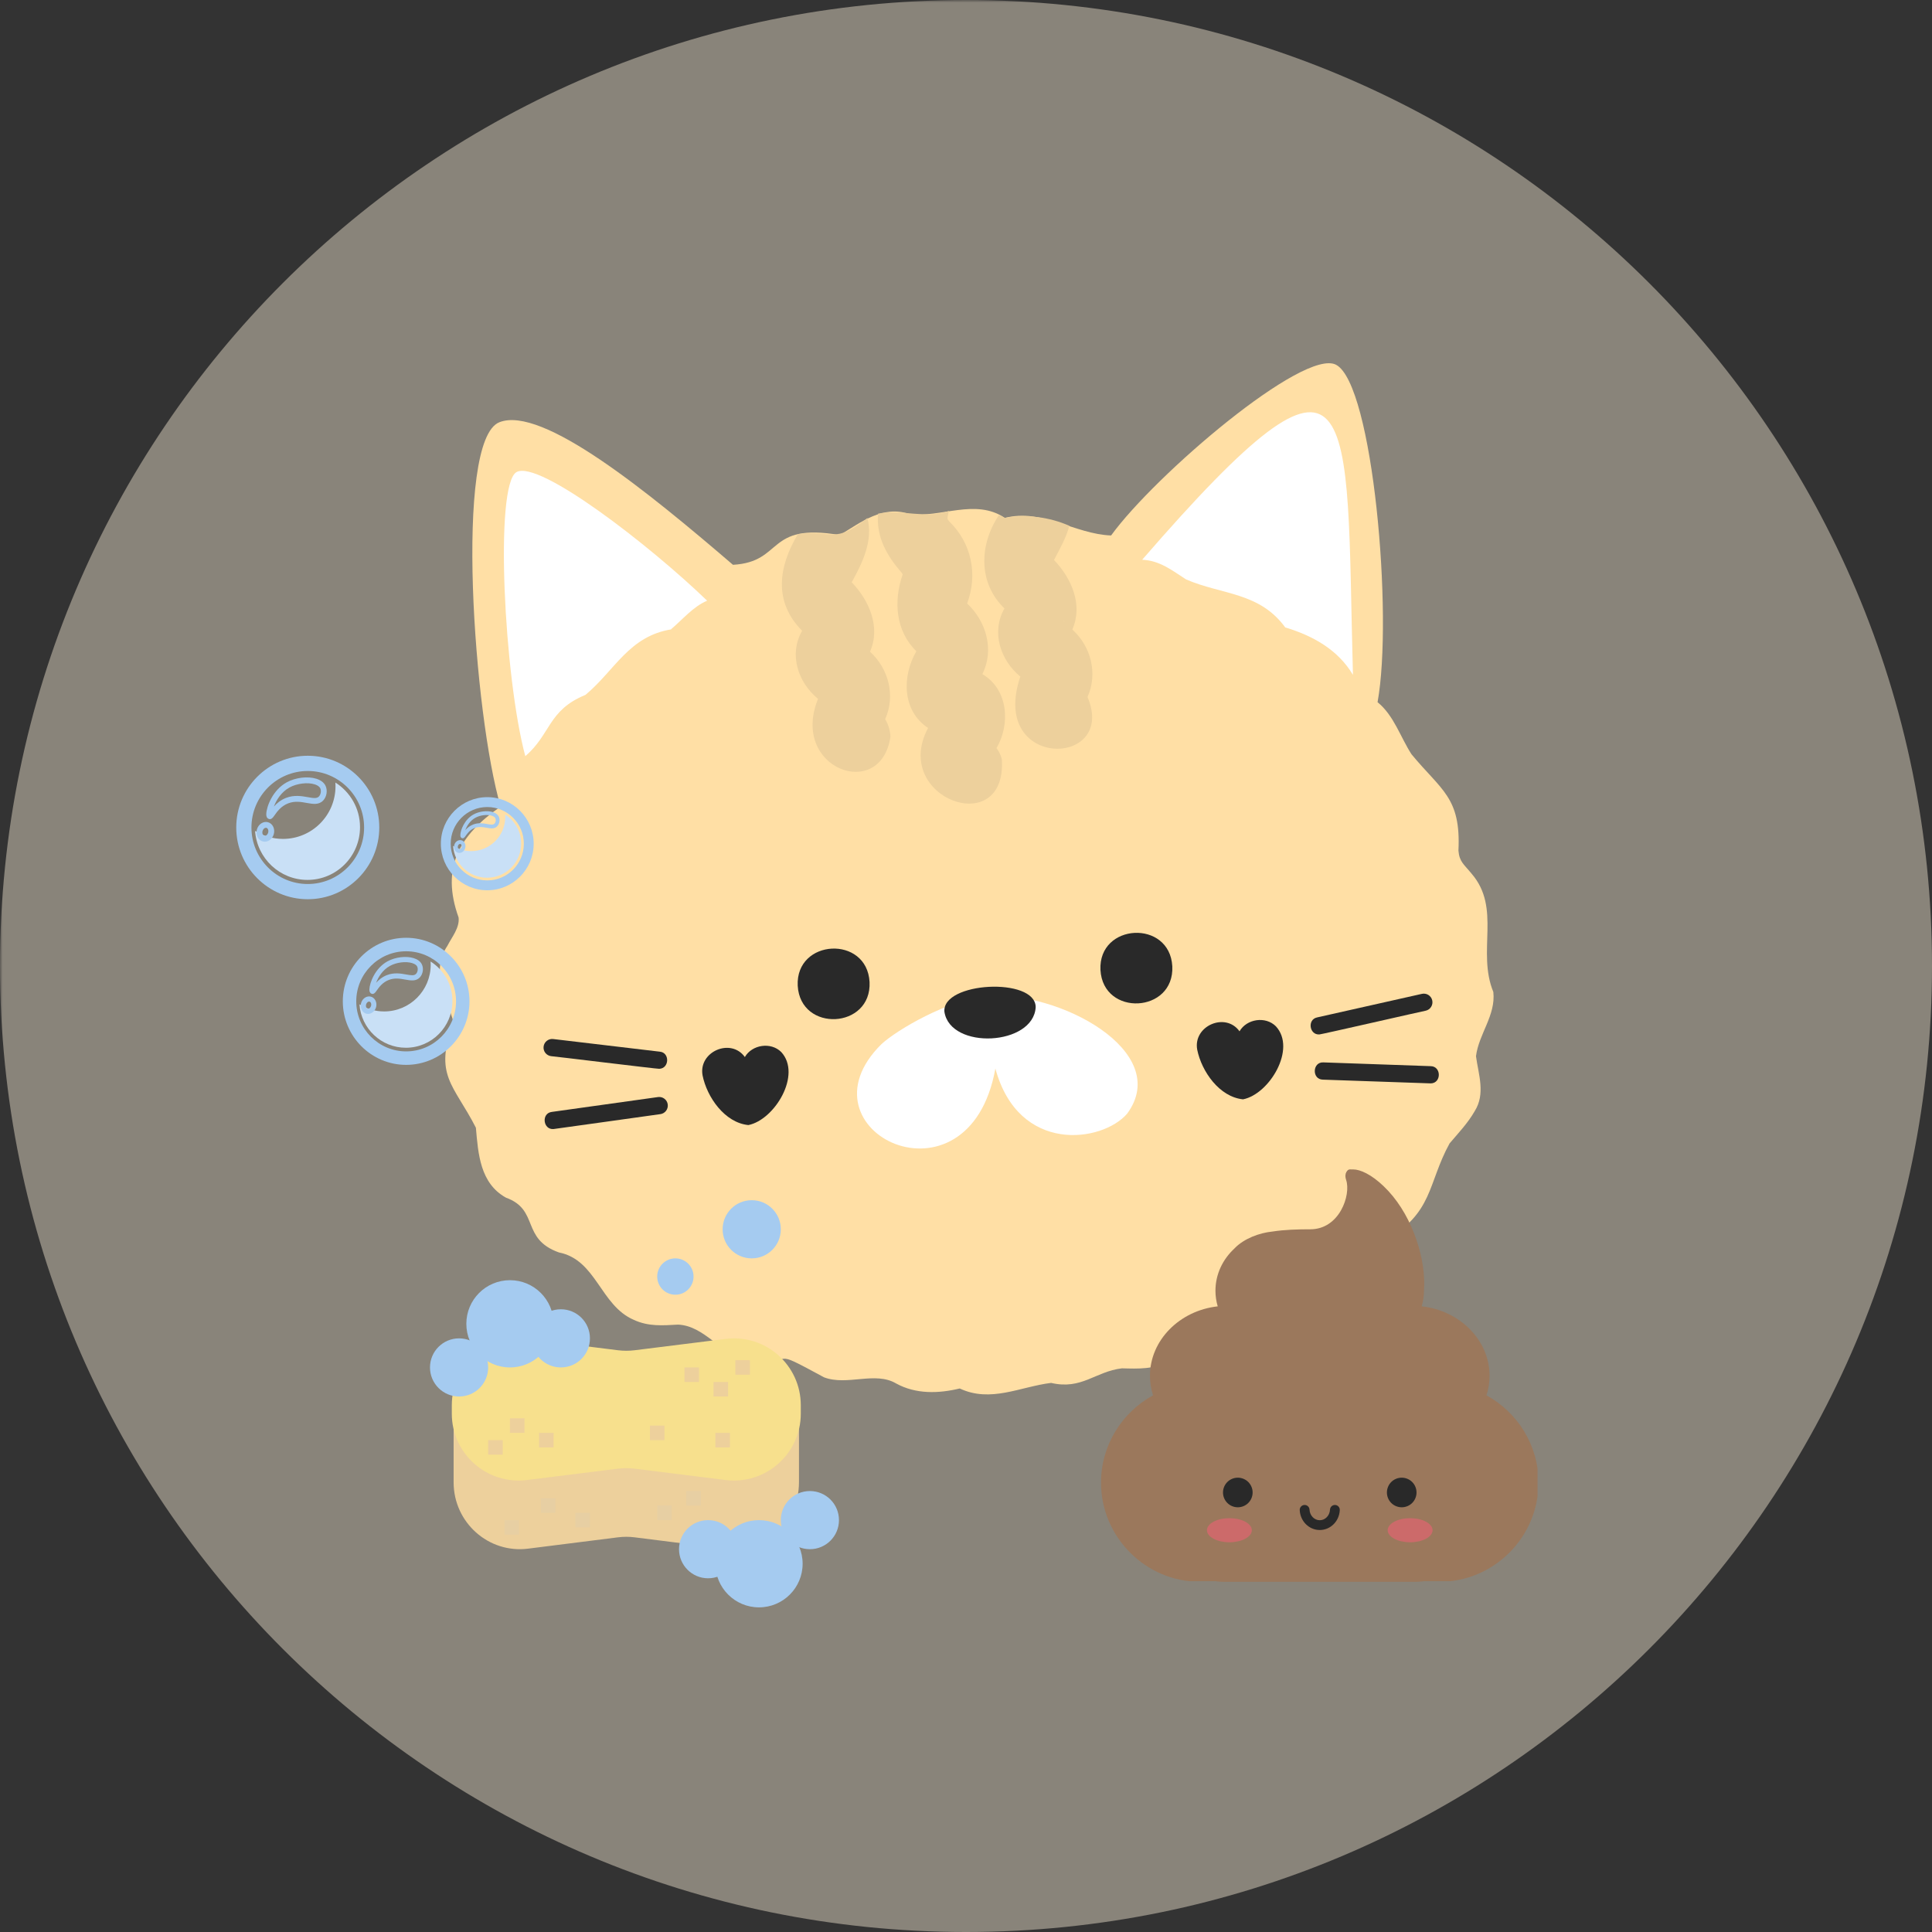 <svg version="1.0" preserveAspectRatio="xMidYMid meet" height="500" viewBox="0 0 375 375" zoomAndPan="magnify" width="500" xmlns:xlink="http://www.w3.org/1999/xlink" xmlns="http://www.w3.org/2000/svg"><rect x="0" y="0" width="375" height="375" fill="#333333" stroke="none"/><defs><filter id="55b7b1e716" height="100%" width="100%" y="0%" x="0%"><feColorMatrix color-interpolation-filters="sRGB" values="0 0 0 0 1 0 0 0 0 1 0 0 0 0 1 0 0 0 1 0"></feColorMatrix></filter><mask id="a527ebfa87"><g filter="url(#55b7b1e716)"><rect fill-opacity="0.42" height="450" y="-37.5" fill="#000000" width="450" x="-37.5"></rect></g></mask><clipPath id="a642c7b3e8"><path clip-rule="nonzero" d="M 0 0 L 375 0 L 375 375 L 0 375 Z M 0 0"></path></clipPath><clipPath id="30a845c52a"><path clip-rule="nonzero" d="M 187.5 0 C 83.945 0 0 83.945 0 187.5 C 0 291.055 83.945 375 187.5 375 C 291.055 375 375 291.055 375 187.5 C 375 83.945 291.055 0 187.5 0 Z M 187.5 0"></path></clipPath><clipPath id="44dc1a0b48"><rect height="375" y="0" width="375" x="0"></rect></clipPath><clipPath id="ccd1d64a41"><path clip-rule="nonzero" d="M 213.684 226 L 298.434 226 L 298.434 306.906 L 213.684 306.906 Z M 213.684 226"></path></clipPath><clipPath id="7746ac0b74"><path clip-rule="nonzero" d="M 222 226 L 290 226 L 290 306.906 L 222 306.906 Z M 222 226"></path></clipPath><clipPath id="367069d67e"><path clip-rule="nonzero" d="M 85 154 L 103.605 154 L 103.605 173 L 85 173 Z M 85 154"></path></clipPath><clipPath id="0b22bd8626"><path clip-rule="nonzero" d="M 66 182 L 92 182 L 92 206.688 L 66 206.688 Z M 66 182"></path></clipPath><clipPath id="251fe2bebe"><path clip-rule="nonzero" d="M 45.855 146.688 L 74 146.688 L 74 175 L 45.855 175 Z M 45.855 146.688"></path></clipPath><clipPath id="8219bc376a"><path clip-rule="nonzero" d="M 140 232.746 L 152 232.746 L 152 245 L 140 245 Z M 140 232.746"></path></clipPath><clipPath id="6bcd1c6a19"><path clip-rule="nonzero" d="M 83.531 259 L 95 259 L 95 272 L 83.531 272 Z M 83.531 259"></path></clipPath></defs><g mask="url(#a527ebfa87)"><g transform="matrix(1, 0, 0, 1, 0, 0)"><g clip-path="url(#44dc1a0b48)"><g clip-path="url(#a642c7b3e8)"><g clip-path="url(#30a845c52a)"><rect fill-opacity="1" y="-82.5" height="540" fill="#fff2db" width="540" x="-82.5"></rect></g></g></g></g></g><path fill-rule="nonzero" fill-opacity="1" d="M 289.855 192.543 C 286.621 184.652 291.457 176.32 285.629 169.57 C 284.133 167.73 283.266 167.297 283.082 165.098 C 283.59 154.758 279.762 153.426 273.969 146.398 C 271.797 143.039 270.562 138.871 267.383 136.293 C 270.438 119.562 266.5 74.609 259.336 70.805 C 253.086 67.5 224.184 92.18 215.664 103.934 C 208.656 103.688 202.273 98.648 195.039 100.527 C 189.312 96.668 182.559 100.57 176.504 99.766 C 171.297 98.039 167.188 101.336 163.004 103.855 C 148.594 101.375 152.172 109.062 142.27 109.629 C 125.754 95.453 105.234 78.684 96.938 81.953 C 88.055 85.418 92.027 139.051 97.168 156.555 C 89.102 162.176 85.543 168.402 89.012 178.086 C 89.246 180.086 87.695 181.887 86.848 183.57 C 83.52 188.535 86.676 193.484 88.023 198.387 C 84.145 208.82 88.027 210.398 92.371 218.891 C 92.816 223.965 93.188 229.672 98.199 232.461 C 104.746 234.836 101.062 240.441 108.484 243.098 C 115.793 244.547 116.488 253.367 123.031 256.188 C 125.895 257.504 128.59 257.27 131.621 257.105 C 136.848 257.352 139.844 262.91 144.992 263.875 C 155.629 265.172 148.344 261.047 159.953 267.34 C 164.422 269.043 169.875 266.113 173.938 268.531 C 177.773 270.633 182.145 270.5 186.285 269.504 C 192.312 272.332 198.031 269.148 204.02 268.422 C 209.988 269.809 212.574 266.207 217.773 265.59 C 220.914 265.68 224.035 265.809 226.902 264.199 C 228.891 263.098 229.379 261.457 231.668 261.207 C 239.762 261.109 239.441 259.941 245.492 255.805 C 263.406 253.238 256.969 248.512 268.68 240.883 C 278.285 235.426 277.035 229.816 281.363 221.934 C 283.059 219.93 284.938 217.965 286.238 215.672 C 288.371 212.289 286.961 208.539 286.488 205.008 C 287.039 200.648 290.348 197.102 289.855 192.543 Z M 289.855 192.543" fill="#ffdfa5"></path><path fill-rule="nonzero" fill-opacity="1" d="M 137.254 116.594 C 134.492 117.766 132.48 120.277 130.242 122.137 C 130.301 122.145 130.355 122.145 130.414 122.137 C 122.07 123.441 119.371 130.105 113.641 134.875 C 106.332 137.863 106.93 142.535 101.961 146.766 C 97.867 131.57 95.914 93.996 100.277 91.621 C 104.645 89.246 126.074 105.801 137.254 116.594 Z M 137.254 116.594" fill="#ffffff"></path><path fill-rule="nonzero" fill-opacity="1" d="M 262.605 130.988 C 259.684 126.082 254.789 123.383 249.473 121.785 C 249.496 121.836 249.527 121.879 249.566 121.922 C 244.523 114.883 237.215 115.496 230.207 112.461 C 227.504 110.715 225.086 108.781 221.695 108.648 C 264.539 59.246 261.18 78.371 262.605 130.988 Z M 262.605 130.988" fill="#ffffff"></path><path fill-rule="nonzero" fill-opacity="1" d="M 168.781 190.605 C 169.215 199.727 155.352 200.449 154.836 191.328 C 154.402 182.211 168.27 181.488 168.781 190.605 Z M 168.781 190.605" fill="#292929"></path><path fill-rule="nonzero" fill-opacity="1" d="M 227.543 187.551 C 227.977 196.672 214.109 197.391 213.598 188.273 C 213.164 179.152 227.027 178.434 227.543 187.551 Z M 227.543 187.551" fill="#292929"></path><path fill-rule="nonzero" fill-opacity="1" d="M 256.113 200.781 C 254.148 200.938 253.691 197.875 255.664 197.477 L 275.996 192.906 C 276.211 192.855 276.43 192.852 276.648 192.891 C 276.867 192.926 277.07 193.004 277.258 193.125 C 277.445 193.242 277.605 193.395 277.734 193.578 C 277.859 193.758 277.949 193.957 277.996 194.176 C 278.047 194.391 278.051 194.609 278.012 194.828 C 277.973 195.047 277.895 195.25 277.777 195.438 C 277.656 195.625 277.508 195.785 277.324 195.914 C 277.145 196.039 276.945 196.129 276.727 196.176 C 276.352 196.223 256.488 200.777 256.113 200.781 Z M 256.113 200.781" fill="#292929"></path><path fill-rule="nonzero" fill-opacity="1" d="M 277.734 210.285 C 277.598 210.285 256.91 209.559 256.766 209.559 C 254.598 209.52 254.719 206.09 256.879 206.211 L 277.699 206.941 C 279.781 206.973 279.805 210.219 277.734 210.285 Z M 277.734 210.285" fill="#292929"></path><path fill-rule="nonzero" fill-opacity="1" d="M 127.949 207.453 C 127.59 207.492 107.312 205 106.965 205 C 106.746 204.973 106.539 204.906 106.348 204.793 C 106.152 204.684 105.988 204.543 105.852 204.367 C 105.715 204.191 105.617 204 105.559 203.785 C 105.5 203.57 105.484 203.352 105.512 203.133 C 105.539 202.914 105.605 202.707 105.715 202.512 C 105.824 202.32 105.965 202.156 106.141 202.02 C 106.316 201.883 106.512 201.781 106.723 201.723 C 106.938 201.664 107.156 201.648 107.375 201.676 L 128.07 204.129 C 130.047 204.309 129.93 207.402 127.949 207.453 Z M 127.949 207.453" fill="#292929"></path><path fill-rule="nonzero" fill-opacity="1" d="M 107.43 219.148 C 105.383 219.297 105.039 216.066 107.113 215.82 L 127.75 212.934 C 127.969 212.906 128.184 212.922 128.395 212.98 C 128.605 213.039 128.797 213.133 128.973 213.27 C 129.145 213.402 129.285 213.562 129.398 213.754 C 129.508 213.941 129.578 214.145 129.605 214.363 C 129.637 214.578 129.625 214.793 129.57 215.004 C 129.516 215.219 129.426 215.414 129.293 215.59 C 129.164 215.766 129.004 215.91 128.82 216.023 C 128.633 216.137 128.43 216.211 128.215 216.246 C 128.066 216.262 107.566 219.145 107.43 219.148 Z M 107.43 219.148" fill="#292929"></path><path fill-rule="nonzero" fill-opacity="1" d="M 151.641 204.203 C 149.621 202.184 145.961 202.766 144.574 205.172 C 141.859 201.383 135.535 204.117 136.367 208.727 C 137.211 212.961 140.68 217.926 145.262 218.375 C 150.359 217.355 155.668 208.578 151.641 204.203 Z M 151.641 204.203" fill="#292929"></path><path fill-rule="nonzero" fill-opacity="1" d="M 247.652 199.207 C 245.629 197.184 241.973 197.77 240.59 200.176 C 237.871 196.387 231.551 199.117 232.375 203.727 C 233.223 207.965 236.691 212.934 241.277 213.379 C 246.379 212.371 251.688 203.586 247.652 199.207 Z M 247.652 199.207" fill="#292929"></path><path fill-rule="nonzero" fill-opacity="1" d="M 171.105 202.652 C 174.094 199.891 184.082 194.02 191.508 193.379 C 205.359 192.152 227.668 204.062 218.781 216.16 C 213.945 221.777 197.711 224.051 193.203 207.402 C 188.047 235.953 154.016 219.516 171.105 202.652 Z M 171.105 202.652" fill="#ffffff"></path><path fill-rule="nonzero" fill-opacity="1" d="M 201.027 195.48 C 200.617 202.996 184.484 203.832 183.312 196.402 C 182.77 190.555 200.965 189.605 201.027 195.48 Z M 201.027 195.48" fill="#292929"></path><path fill-rule="nonzero" fill-opacity="1" d="M 172.836 142.988 C 170.98 155.668 153.258 149.215 158.781 135.645 C 154.898 132.484 153.055 127.008 155.695 122.43 C 150.148 116.863 151.043 110.105 154.828 103.738 C 154.797 103.719 154.77 103.699 154.738 103.684 C 161.715 102.773 161.762 105.781 168.363 100.543 C 169.52 104.914 167.406 109.258 165.316 113.016 C 168.699 116.539 170.977 121.684 168.871 126.492 C 172.492 129.789 173.848 135.082 171.812 139.582 C 172.43 140.633 172.77 141.77 172.836 142.988 Z M 172.836 142.988" fill="#edd09c"></path><path fill-rule="nonzero" fill-opacity="1" d="M 211.082 135.285 C 213.125 130.762 211.773 125.465 208.141 122.195 C 210.246 117.383 207.988 112.242 204.582 108.695 C 205.688 106.559 206.938 104.418 207.559 102.055 C 205.59 101.195 203.543 100.633 201.41 100.371 C 199.277 100.109 197.156 100.16 195.039 100.523 C 194.738 100.359 194.262 100.184 193.879 100 C 190.047 105.727 189.836 113.168 194.965 118.098 C 192.348 122.68 194.176 128.164 198.047 131.324 C 191.875 149.52 216.965 149.062 211.082 135.285 Z M 195.562 119.004 C 195.555 118.984 195.555 118.969 195.562 118.949 C 195.562 118.988 195.598 119.023 195.562 119.055 C 195.523 119.09 195.578 119.023 195.562 119.004 Z M 206.391 120.469 C 206.516 120.5 206.609 120.57 206.676 120.68 C 206.57 120.609 206.453 120.52 206.391 120.469 Z M 206.391 120.469" fill="#edd09c"></path><path fill-rule="nonzero" fill-opacity="1" d="M 194.457 147.355 C 195.492 163.121 172.859 154.98 180.141 141.293 C 175.07 137.984 175.07 131.215 177.863 126.402 C 173.824 122.457 173.406 116.668 175.215 111.477 C 175.133 111.375 175.062 111.266 174.996 111.152 C 172.133 107.848 170.047 104.254 170.434 99.699 C 175.07 98.754 179.434 100.82 184.203 99.176 C 184.027 99.68 183.934 100.199 183.91 100.73 C 184.039 100.926 184.129 101.055 184.18 101.141 C 188.562 105.344 189.844 111.469 187.719 117.129 C 191.441 120.621 193.039 126.148 190.676 130.844 C 195.711 133.812 196.152 140.551 193.422 145.207 C 193.91 145.855 194.254 146.57 194.457 147.355 Z M 194.457 147.355" fill="#edd09c"></path><g clip-path="url(#ccd1d64a41)"><path fill-rule="nonzero" fill-opacity="1" d="M 288.523 270.836 C 288.91 269.633 289.125 268.363 289.125 267.047 C 289.125 260.121 283.344 254.367 275.949 253.562 C 276.234 252.594 276.391 251.578 276.391 250.527 C 276.855 244.738 274.352 236.438 269.477 231.172 C 264.602 225.906 260.309 226.102 261.285 229.027 C 262.262 231.949 259.992 238.605 254.336 238.605 C 251.855 238.605 249.34 238.676 247.027 239.035 C 244.445 239.289 241.469 240.398 239.637 242.289 C 239.637 242.293 239.637 242.297 239.637 242.301 C 237.348 244.398 235.918 247.316 235.918 250.527 C 235.918 251.578 236.074 252.594 236.359 253.562 C 228.977 254.379 223.207 260.129 223.207 267.051 C 223.207 268.363 223.418 269.633 223.805 270.836 C 217.801 274.109 213.707 280.484 213.707 287.77 C 213.707 298.363 222.375 307.035 232.973 307.035 L 279.359 307.035 C 289.957 307.035 298.625 298.363 298.625 287.77 C 298.625 280.484 294.527 274.109 288.523 270.836 Z M 288.523 270.836" fill="#9b785c"></path></g><g clip-path="url(#7746ac0b74)"><path fill-rule="nonzero" fill-opacity="1" d="M 284.242 276.93 C 283.348 277.75 282.219 278.449 280.82 278.98 C 277.836 280.121 275.145 280.227 272.977 279.941 C 271.859 279.793 271.848 278.191 272.961 278.031 C 276.848 277.469 280.078 275.891 281.848 273.645 C 283.57 271.461 285.109 267.109 283.598 263.141 C 281.449 259.668 277.418 257.254 272.762 257.031 C 271.484 257.945 269.848 258.34 268.289 258.477 C 267.25 258.57 266.82 257.191 267.73 256.676 C 268.977 255.961 270.258 254.918 271.262 253.395 C 272.836 250.996 273.137 246.016 272.738 242.68 C 271.711 238.48 269.828 234.414 266.824 231.172 C 262.801 226.824 261.832 226.199 261.234 227.758 C 264.121 230.27 265.414 234.414 264.117 238.305 C 263.059 242.281 259.082 244.668 255.371 244.668 C 249.945 244.422 242.914 243.719 240.465 248.746 C 240.469 248.742 240.473 248.742 240.473 248.742 C 239.559 250.789 239.598 255.586 246.094 257.531 C 247.141 257.848 246.941 259.383 245.852 259.422 C 243.656 259.496 241.098 259.016 238.938 257.066 C 234.551 257.469 230.785 259.82 228.734 263.133 C 227.219 267.102 228.758 271.461 230.48 273.645 C 232.25 275.891 235.484 277.469 239.367 278.031 C 240.484 278.191 240.469 279.793 239.352 279.941 C 237.188 280.227 234.492 280.121 231.508 278.98 C 230.125 278.453 228.984 277.758 228.074 276.945 C 224.73 280.078 222.598 284.77 222.598 289.996 C 222.598 299.367 229.449 307.035 237.828 307.035 L 274.504 307.035 C 282.879 307.035 289.734 299.367 289.734 289.996 C 289.734 284.762 287.59 280.062 284.242 276.93 Z M 284.242 276.93" fill="#9b785c"></path></g><path fill-rule="nonzero" fill-opacity="1" d="M 243.133 289.691 C 243.133 290.07 243.059 290.438 242.914 290.789 C 242.766 291.141 242.559 291.453 242.289 291.723 C 242.02 291.992 241.711 292.199 241.355 292.344 C 241.004 292.488 240.637 292.562 240.258 292.562 C 239.875 292.562 239.508 292.488 239.156 292.344 C 238.805 292.199 238.496 291.992 238.227 291.723 C 237.957 291.453 237.75 291.141 237.602 290.789 C 237.457 290.438 237.383 290.07 237.383 289.691 C 237.383 289.309 237.457 288.941 237.602 288.59 C 237.75 288.238 237.957 287.926 238.227 287.656 C 238.496 287.387 238.805 287.18 239.156 287.035 C 239.508 286.891 239.875 286.816 240.258 286.816 C 240.637 286.816 241.004 286.891 241.355 287.035 C 241.711 287.18 242.02 287.387 242.289 287.656 C 242.559 287.926 242.766 288.238 242.914 288.59 C 243.059 288.941 243.133 289.309 243.133 289.691 Z M 243.133 289.691" fill="#292929"></path><path fill-rule="nonzero" fill-opacity="1" d="M 274.945 289.691 C 274.945 290.07 274.875 290.438 274.727 290.789 C 274.582 291.141 274.375 291.453 274.105 291.723 C 273.836 291.992 273.523 292.199 273.172 292.344 C 272.82 292.488 272.453 292.562 272.074 292.562 C 271.691 292.562 271.324 292.488 270.973 292.344 C 270.621 292.199 270.309 291.992 270.039 291.723 C 269.77 291.453 269.562 291.141 269.418 290.789 C 269.273 290.438 269.199 290.07 269.199 289.691 C 269.199 289.309 269.273 288.941 269.418 288.59 C 269.562 288.238 269.77 287.926 270.039 287.656 C 270.309 287.387 270.621 287.18 270.973 287.035 C 271.324 286.891 271.691 286.816 272.074 286.816 C 272.453 286.816 272.82 286.891 273.172 287.035 C 273.523 287.18 273.836 287.387 274.105 287.656 C 274.375 287.926 274.582 288.238 274.727 288.59 C 274.875 288.941 274.945 289.309 274.945 289.691 Z M 274.945 289.691" fill="#292929"></path><path fill-rule="nonzero" fill-opacity="1" d="M 278.062 297.016 C 278.062 297.324 277.953 297.625 277.73 297.91 C 277.512 298.195 277.195 298.449 276.789 298.668 C 276.379 298.887 275.906 299.059 275.375 299.176 C 274.84 299.293 274.285 299.355 273.707 299.355 C 273.129 299.355 272.574 299.293 272.039 299.176 C 271.504 299.059 271.035 298.887 270.625 298.668 C 270.215 298.449 269.902 298.195 269.68 297.91 C 269.457 297.625 269.348 297.324 269.348 297.016 C 269.348 296.707 269.457 296.406 269.68 296.121 C 269.902 295.836 270.215 295.582 270.625 295.363 C 271.035 295.145 271.504 294.973 272.039 294.855 C 272.574 294.738 273.129 294.68 273.707 294.68 C 274.285 294.68 274.84 294.738 275.375 294.855 C 275.906 294.973 276.379 295.145 276.789 295.363 C 277.195 295.582 277.512 295.836 277.73 296.121 C 277.953 296.406 278.062 296.707 278.062 297.016 Z M 278.062 297.016" fill="#cc6a6a"></path><path fill-rule="nonzero" fill-opacity="1" d="M 242.98 297.016 C 242.98 297.324 242.871 297.625 242.648 297.91 C 242.43 298.195 242.113 298.449 241.707 298.668 C 241.297 298.887 240.824 299.059 240.293 299.176 C 239.758 299.293 239.203 299.355 238.625 299.355 C 238.047 299.355 237.492 299.293 236.957 299.176 C 236.422 299.059 235.953 298.887 235.543 298.668 C 235.133 298.449 234.82 298.195 234.598 297.91 C 234.375 297.625 234.266 297.324 234.266 297.016 C 234.266 296.707 234.375 296.406 234.598 296.121 C 234.82 295.836 235.133 295.582 235.543 295.363 C 235.953 295.145 236.422 294.973 236.957 294.855 C 237.492 294.738 238.047 294.68 238.625 294.68 C 239.203 294.68 239.758 294.738 240.293 294.855 C 240.824 294.973 241.297 295.145 241.707 295.363 C 242.113 295.582 242.43 295.836 242.648 296.121 C 242.871 296.406 242.98 296.707 242.98 297.016 Z M 242.98 297.016" fill="#cc6a6a"></path><path fill-rule="nonzero" fill-opacity="1" d="M 242.844 289.285 C 242.844 289.465 242.809 289.645 242.738 289.812 C 242.668 289.98 242.566 290.129 242.438 290.258 C 242.309 290.391 242.16 290.488 241.988 290.559 C 241.82 290.629 241.645 290.664 241.461 290.664 C 241.277 290.664 241.102 290.629 240.934 290.559 C 240.766 290.488 240.617 290.391 240.484 290.258 C 240.355 290.129 240.258 289.98 240.188 289.812 C 240.117 289.645 240.082 289.465 240.082 289.285 C 240.082 289.102 240.117 288.926 240.188 288.754 C 240.258 288.586 240.355 288.438 240.484 288.309 C 240.617 288.18 240.766 288.078 240.934 288.008 C 241.102 287.938 241.277 287.902 241.461 287.902 C 241.645 287.902 241.82 287.938 241.988 288.008 C 242.16 288.078 242.309 288.18 242.438 288.309 C 242.566 288.438 242.668 288.586 242.738 288.754 C 242.809 288.926 242.844 289.102 242.844 289.285 Z M 242.844 289.285" fill="#292929"></path><path fill-rule="nonzero" fill-opacity="1" d="M 274.625 289.285 C 274.625 289.465 274.59 289.645 274.52 289.812 C 274.449 289.98 274.352 290.129 274.223 290.258 C 274.09 290.391 273.941 290.488 273.773 290.559 C 273.605 290.629 273.43 290.664 273.246 290.664 C 273.062 290.664 272.887 290.629 272.719 290.559 C 272.547 290.488 272.398 290.391 272.27 290.258 C 272.141 290.129 272.039 289.98 271.969 289.812 C 271.898 289.645 271.863 289.465 271.863 289.285 C 271.863 289.102 271.898 288.926 271.969 288.754 C 272.039 288.586 272.141 288.438 272.27 288.309 C 272.398 288.18 272.547 288.078 272.719 288.008 C 272.887 287.938 273.062 287.902 273.246 287.902 C 273.43 287.902 273.605 287.938 273.773 288.008 C 273.941 288.078 274.09 288.18 274.223 288.309 C 274.352 288.438 274.449 288.586 274.52 288.754 C 274.59 288.926 274.625 289.102 274.625 289.285 Z M 274.625 289.285" fill="#292929"></path><path fill-rule="nonzero" fill-opacity="1" d="M 256.164 296.973 C 254.086 296.973 252.379 295.277 252.277 293.109 C 252.254 292.582 252.66 292.137 253.184 292.113 C 253.715 292.094 254.152 292.496 254.176 293.02 C 254.23 294.172 255.105 295.074 256.164 295.074 C 257.227 295.074 258.098 294.172 258.152 293.02 C 258.176 292.496 258.617 292.09 259.145 292.113 C 259.672 292.137 260.078 292.582 260.051 293.109 C 259.953 295.277 258.246 296.973 256.164 296.973 Z M 256.164 296.973" fill="#292929"></path><path fill-rule="nonzero" fill-opacity="1" d="M 98.055 158.102 C 98.062 158.254 98.07 158.406 98.07 158.562 C 98.07 162.23 95.109 165.203 91.453 165.203 C 90.164 165.203 88.957 164.832 87.941 164.191 C 88.176 167.641 91.043 170.367 94.543 170.367 C 98.195 170.367 101.16 167.395 101.16 163.727 C 101.16 161.355 99.918 159.273 98.055 158.102 Z M 98.055 158.102" fill="#c9e0f6"></path><g clip-path="url(#367069d67e)"><path fill-rule="nonzero" fill-opacity="1" d="M 94.578 172.801 C 89.609 172.801 85.57 168.746 85.57 163.766 C 85.57 158.781 89.613 154.727 94.578 154.727 C 99.547 154.727 103.586 158.781 103.586 163.766 C 103.586 168.746 99.547 172.801 94.578 172.801 Z M 94.578 156.645 C 90.664 156.645 87.48 159.84 87.48 163.766 C 87.48 167.688 90.664 170.883 94.578 170.883 C 98.492 170.883 101.676 167.688 101.676 163.766 C 101.676 159.84 98.492 156.645 94.578 156.645 Z M 94.578 156.645" fill="#a5cbf0"></path></g><path fill-rule="nonzero" fill-opacity="1" d="M 89.352 162.066 C 89.375 161.152 90.152 159.039 91.934 158.07 C 93.047 157.465 94.578 157.281 95.664 157.625 C 96.215 157.801 96.609 158.098 96.805 158.488 C 97.098 159.078 96.977 159.883 96.516 160.367 C 95.969 160.945 95.23 160.812 94.445 160.668 C 93.746 160.543 92.953 160.398 92.117 160.719 C 91.203 161.07 90.699 161.789 90.398 162.219 C 90.199 162.508 89.945 162.867 89.586 162.648 C 89.555 162.629 89.527 162.605 89.504 162.582 C 89.344 162.418 89.348 162.16 89.352 162.066 Z M 95.445 158.328 C 94.551 158.047 93.219 158.211 92.285 158.719 C 91.219 159.301 90.609 160.336 90.312 161.129 C 90.668 160.727 91.164 160.297 91.852 160.031 C 92.879 159.637 93.82 159.809 94.578 159.945 C 95.301 160.074 95.723 160.133 95.984 159.855 C 96.254 159.578 96.285 159.094 96.148 158.82 C 96.117 158.758 96.074 158.703 96.027 158.652 C 95.871 158.492 95.637 158.391 95.445 158.328 Z M 95.445 158.328" fill="#a5cbf0"></path><path fill-rule="nonzero" fill-opacity="1" d="M 88.172 164.012 C 88.359 163.344 88.988 162.938 89.574 163.102 C 90.16 163.266 90.484 163.941 90.297 164.605 C 90.113 165.273 89.484 165.68 88.898 165.516 C 88.727 165.469 88.574 165.375 88.453 165.25 C 88.164 164.953 88.043 164.48 88.172 164.012 Z M 89.375 163.812 C 89.184 163.758 88.957 163.941 88.883 164.211 C 88.805 164.48 88.906 164.754 89.098 164.805 C 89.289 164.859 89.516 164.68 89.59 164.41 C 89.648 164.203 89.605 163.996 89.496 163.887 C 89.461 163.852 89.422 163.824 89.375 163.812 Z M 89.375 163.812" fill="#a5cbf0"></path><path fill-rule="nonzero" fill-opacity="1" d="M 83.574 186.629 C 83.59 186.836 83.598 187.047 83.598 187.262 C 83.598 192.266 79.555 196.32 74.566 196.32 C 72.805 196.32 71.164 195.812 69.773 194.938 C 70.098 199.648 74.004 203.367 78.781 203.367 C 83.77 203.367 87.816 199.312 87.816 194.309 C 87.816 191.07 86.121 188.23 83.574 186.629 Z M 83.574 186.629" fill="#c9e0f6"></path><g clip-path="url(#0b22bd8626)"><path fill-rule="nonzero" fill-opacity="1" d="M 78.832 206.691 C 72.055 206.691 66.539 201.156 66.539 194.359 C 66.539 187.559 72.055 182.023 78.832 182.023 C 85.609 182.023 91.125 187.559 91.125 194.359 C 91.125 201.156 85.609 206.691 78.832 206.691 Z M 78.832 184.641 C 73.492 184.641 69.148 189 69.148 194.359 C 69.148 199.715 73.492 204.074 78.832 204.074 C 84.172 204.074 88.516 199.715 88.516 194.359 C 88.516 189 84.172 184.641 78.832 184.641 Z M 78.832 184.641" fill="#a5cbf0"></path></g><path fill-rule="nonzero" fill-opacity="1" d="M 71.699 192.039 C 71.73 190.793 72.793 187.91 75.227 186.586 C 76.742 185.762 78.836 185.512 80.316 185.98 C 81.066 186.215 81.605 186.625 81.871 187.156 C 82.273 187.961 82.105 189.062 81.48 189.719 C 80.73 190.508 79.723 190.328 78.652 190.133 C 77.695 189.961 76.613 189.766 75.473 190.203 C 74.227 190.68 73.539 191.66 73.129 192.25 C 72.855 192.641 72.512 193.133 72.02 192.832 C 71.977 192.809 71.938 192.777 71.906 192.742 C 71.688 192.52 71.695 192.168 71.699 192.039 Z M 80.016 186.941 C 78.793 186.555 76.98 186.777 75.703 187.473 C 74.246 188.266 73.414 189.676 73.008 190.758 C 73.496 190.211 74.172 189.625 75.113 189.262 C 76.516 188.727 77.801 188.957 78.832 189.145 C 79.816 189.32 80.395 189.402 80.754 189.023 C 81.117 188.641 81.16 187.98 80.973 187.605 C 80.934 187.523 80.875 187.449 80.812 187.383 C 80.594 187.16 80.277 187.023 80.016 186.941 Z M 80.016 186.941" fill="#a5cbf0"></path><path fill-rule="nonzero" fill-opacity="1" d="M 70.09 194.691 C 70.344 193.785 71.203 193.227 72 193.453 C 72.801 193.676 73.246 194.598 72.992 195.508 C 72.738 196.418 71.879 196.973 71.082 196.75 C 70.844 196.684 70.641 196.555 70.477 196.387 C 70.078 195.98 69.914 195.332 70.09 194.691 Z M 71.73 194.422 C 71.469 194.348 71.16 194.598 71.059 194.965 C 70.953 195.332 71.09 195.707 71.352 195.781 C 71.613 195.852 71.922 195.605 72.023 195.238 C 72.102 194.957 72.043 194.676 71.895 194.523 C 71.848 194.473 71.793 194.441 71.73 194.422 Z M 71.73 194.422" fill="#a5cbf0"></path><path fill-rule="nonzero" fill-opacity="1" d="M 65.094 151.891 C 65.109 152.125 65.121 152.363 65.121 152.602 C 65.121 158.254 60.555 162.832 54.922 162.832 C 52.934 162.832 51.078 162.258 49.512 161.273 C 49.875 166.59 54.289 170.789 59.68 170.789 C 65.312 170.789 69.879 166.211 69.879 160.559 C 69.879 156.902 67.969 153.699 65.094 151.891 Z M 65.094 151.891" fill="#c9e0f6"></path><g clip-path="url(#251fe2bebe)"><path fill-rule="nonzero" fill-opacity="1" d="M 59.738 174.539 C 52.082 174.539 45.855 168.293 45.855 160.617 C 45.855 152.938 52.082 146.691 59.738 146.691 C 67.391 146.691 73.617 152.938 73.617 160.617 C 73.617 168.293 67.391 174.539 59.738 174.539 Z M 59.738 149.648 C 53.707 149.648 48.805 154.566 48.805 160.617 C 48.805 166.664 53.707 171.586 59.738 171.586 C 65.766 171.586 70.672 166.664 70.672 160.617 C 70.672 154.566 65.766 149.648 59.738 149.648 Z M 59.738 149.648" fill="#a5cbf0"></path></g><path fill-rule="nonzero" fill-opacity="1" d="M 51.684 158 C 51.719 156.59 52.922 153.336 55.664 151.844 C 57.375 150.91 59.742 150.629 61.414 151.156 C 62.262 151.426 62.871 151.883 63.168 152.484 C 63.621 153.395 63.434 154.637 62.727 155.379 C 61.879 156.27 60.742 156.062 59.535 155.848 C 58.457 155.652 57.23 155.43 55.941 155.926 C 54.539 156.465 53.762 157.574 53.301 158.234 C 52.988 158.68 52.602 159.234 52.047 158.895 C 51.996 158.867 51.957 158.832 51.918 158.793 C 51.672 158.539 51.68 158.145 51.684 158 Z M 61.074 152.242 C 59.691 151.805 57.645 152.059 56.207 152.84 C 54.562 153.738 53.621 155.332 53.164 156.551 C 53.711 155.934 54.477 155.27 55.539 154.863 C 57.121 154.258 58.57 154.52 59.738 154.727 C 60.852 154.93 61.5 155.023 61.906 154.594 C 62.316 154.16 62.367 153.418 62.156 152.992 C 62.109 152.898 62.047 152.816 61.973 152.738 C 61.727 152.488 61.367 152.332 61.074 152.242 Z M 61.074 152.242" fill="#a5cbf0"></path><path fill-rule="nonzero" fill-opacity="1" d="M 49.867 160.996 C 50.156 159.969 51.121 159.34 52.023 159.594 C 52.93 159.848 53.43 160.887 53.141 161.914 C 52.855 162.941 51.887 163.57 50.984 163.316 C 50.719 163.238 50.488 163.098 50.301 162.906 C 49.855 162.449 49.668 161.719 49.867 160.992 Z M 51.719 160.688 C 51.422 160.605 51.074 160.887 50.961 161.301 C 50.844 161.715 50.996 162.137 51.293 162.219 C 51.586 162.305 51.934 162.023 52.051 161.609 C 52.141 161.293 52.074 160.973 51.906 160.801 C 51.852 160.746 51.789 160.707 51.719 160.688 Z M 51.719 160.688" fill="#a5cbf0"></path><path fill-rule="nonzero" fill-opacity="1" d="M 88.047 271.656 L 88.047 287.711 C 88.047 295.523 94.824 301.562 102.492 300.594 L 119.973 298.391 C 121.031 298.258 122.098 298.258 123.156 298.391 L 140.637 300.594 C 148.305 301.562 155.082 295.523 155.082 287.711 L 155.082 271.656 L 88.047 271.656" fill="#edd09c"></path><path fill-rule="nonzero" fill-opacity="1" d="M 140.844 287.273 L 123.176 285.066 C 122.105 284.934 121.023 284.934 119.953 285.066 L 102.285 287.273 C 94.535 288.238 87.695 282.199 87.695 274.391 L 87.695 272.762 C 87.695 264.949 94.535 258.906 102.285 259.879 L 119.953 262.082 C 121.023 262.215 122.105 262.215 123.176 262.082 L 140.844 259.879 C 148.594 258.906 155.434 264.949 155.434 272.762 L 155.434 274.391 C 155.434 282.199 148.594 288.238 140.844 287.273" fill="#f7e08d"></path><path fill-rule="nonzero" fill-opacity="1" d="M 107.453 280.941 L 104.629 280.941 L 104.629 278.117 L 107.453 278.117 L 107.453 280.941" fill="#edd09c"></path><path fill-rule="nonzero" fill-opacity="1" d="M 101.809 278.117 L 98.984 278.117 L 98.984 275.297 L 101.809 275.297 L 101.809 278.117" fill="#edd09c"></path><path fill-rule="nonzero" fill-opacity="1" d="M 97.574 282.352 L 94.75 282.352 L 94.75 279.531 L 97.574 279.531 L 97.574 282.352" fill="#edd09c"></path><path fill-rule="nonzero" fill-opacity="1" d="M 135.676 268.238 L 132.855 268.238 L 132.855 265.418 L 135.676 265.418 L 135.676 268.238" fill="#edd09c"></path><path fill-rule="nonzero" fill-opacity="1" d="M 141.32 271.062 L 138.5 271.062 L 138.5 268.238 L 141.32 268.238 L 141.32 271.062" fill="#edd09c"></path><path fill-rule="nonzero" fill-opacity="1" d="M 145.555 266.828 L 142.734 266.828 L 142.734 264.008 L 145.555 264.008 L 145.555 266.828" fill="#edd09c"></path><path fill-rule="nonzero" fill-opacity="1" d="M 130.387 295.055 L 127.562 295.055 L 127.562 292.23 L 130.387 292.23 L 130.387 295.055" fill="#e7cfa3"></path><path fill-rule="nonzero" fill-opacity="1" d="M 136.031 292.23 L 133.207 292.23 L 133.207 289.41 L 136.031 289.41 L 136.031 292.23" fill="#e7cfa3"></path><path fill-rule="nonzero" fill-opacity="1" d="M 141.676 280.941 L 138.852 280.941 L 138.852 278.117 L 141.676 278.117 L 141.676 280.941" fill="#edd09c"></path><path fill-rule="nonzero" fill-opacity="1" d="M 128.973 279.531 L 126.152 279.531 L 126.152 276.707 L 128.973 276.707 L 128.973 279.531" fill="#edd09c"></path><path fill-rule="nonzero" fill-opacity="1" d="M 114.508 296.465 L 111.688 296.465 L 111.688 293.641 L 114.508 293.641 L 114.508 296.465" fill="#e7cfa3"></path><path fill-rule="nonzero" fill-opacity="1" d="M 107.805 293.641 L 104.98 293.641 L 104.98 290.82 L 107.805 290.82 L 107.805 293.641" fill="#e7cfa3"></path><path fill-rule="nonzero" fill-opacity="1" d="M 100.75 297.875 L 97.926 297.875 L 97.926 295.055 L 100.75 295.055 L 100.75 297.875" fill="#e7cfa3"></path><path fill-rule="nonzero" fill-opacity="1" d="M 134.617 247.777 C 134.617 249.727 133.043 251.305 131.09 251.305 C 129.141 251.305 127.562 249.727 127.562 247.777 C 127.562 245.824 129.141 244.25 131.09 244.25 C 133.043 244.25 134.617 245.824 134.617 247.777" fill="#a5cbf0"></path><g clip-path="url(#8219bc376a)"><path fill-rule="nonzero" fill-opacity="1" d="M 151.555 238.605 C 151.555 241.723 149.027 244.25 145.91 244.25 C 142.789 244.25 140.262 241.723 140.262 238.605 C 140.262 235.484 142.789 232.957 145.91 232.957 C 149.027 232.957 151.555 235.484 151.555 238.605" fill="#a5cbf0"></path></g><path fill-rule="nonzero" fill-opacity="1" d="M 114.508 259.773 C 114.508 262.895 111.984 265.418 108.863 265.418 C 105.742 265.418 103.219 262.895 103.219 259.773 C 103.219 256.652 105.742 254.129 108.863 254.129 C 111.984 254.129 114.508 256.652 114.508 259.773" fill="#a5cbf0"></path><g clip-path="url(#6bcd1c6a19)"><path fill-rule="nonzero" fill-opacity="1" d="M 94.75 265.418 C 94.75 268.539 92.219 271.062 89.105 271.062 C 85.992 271.062 83.461 268.539 83.461 265.418 C 83.461 262.297 85.992 259.773 89.105 259.773 C 92.219 259.773 94.75 262.297 94.75 265.418" fill="#a5cbf0"></path></g><path fill-rule="nonzero" fill-opacity="1" d="M 107.453 256.949 C 107.453 261.625 103.66 265.418 98.984 265.418 C 94.309 265.418 90.516 261.625 90.516 256.949 C 90.516 252.273 94.309 248.484 98.984 248.484 C 103.66 248.484 107.453 252.273 107.453 256.949" fill="#a5cbf0"></path><path fill-rule="nonzero" fill-opacity="1" d="M 131.797 300.699 C 131.797 297.578 134.32 295.055 137.441 295.055 C 140.562 295.055 143.086 297.578 143.086 300.699 C 143.086 303.812 140.562 306.344 137.441 306.344 C 134.32 306.344 131.797 303.812 131.797 300.699" fill="#a5cbf0"></path><path fill-rule="nonzero" fill-opacity="1" d="M 151.555 295.055 C 151.555 291.934 154.078 289.41 157.199 289.41 C 160.32 289.41 162.844 291.934 162.844 295.055 C 162.844 298.172 160.32 300.699 157.199 300.699 C 154.078 300.699 151.555 298.172 151.555 295.055" fill="#a5cbf0"></path><path fill-rule="nonzero" fill-opacity="1" d="M 138.852 303.52 C 138.852 298.848 142.645 295.055 147.32 295.055 C 151.996 295.055 155.789 298.848 155.789 303.52 C 155.789 308.195 151.996 311.988 147.32 311.988 C 142.645 311.988 138.852 308.195 138.852 303.52" fill="#a5cbf0"></path></svg>